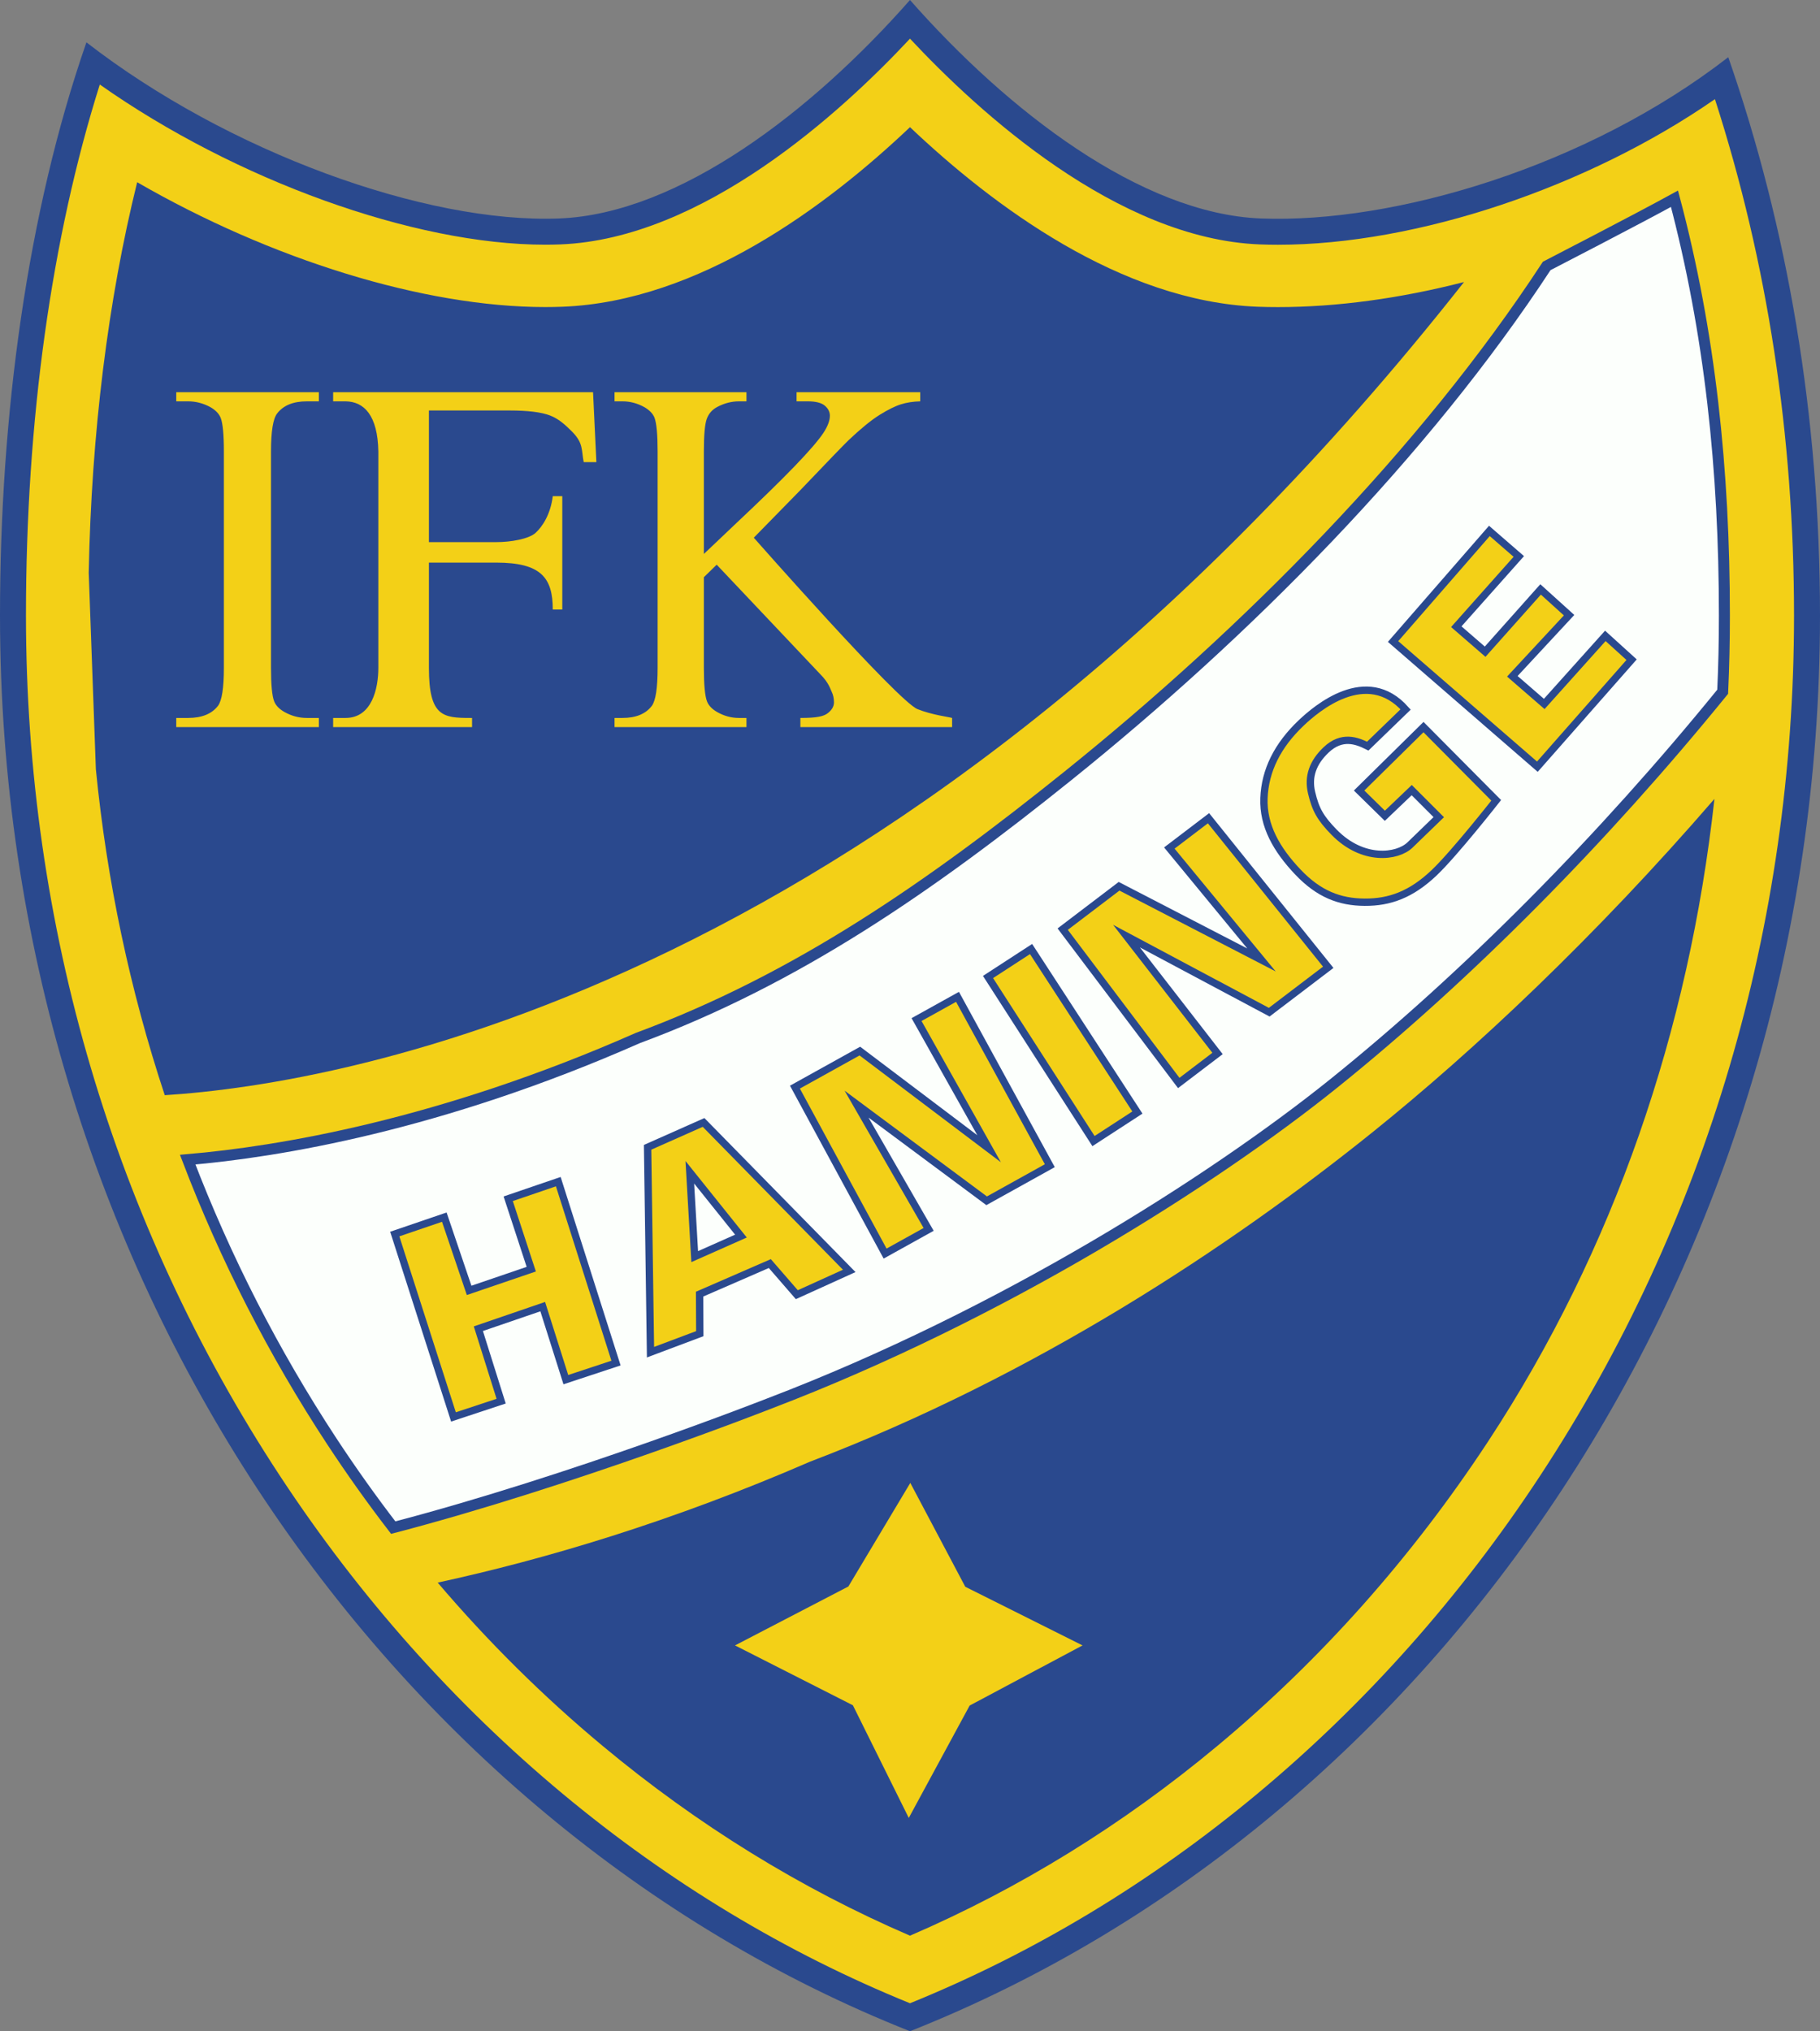 <?xml version="1.0" encoding="UTF-8"?>
<svg xmlns="http://www.w3.org/2000/svg" xmlns:xlink="http://www.w3.org/1999/xlink" width="496.66pt" height="554.14pt" viewBox="0 0 496.66 554.14" version="1.1">
<rect x="0" y="0" width="496.66" height="554.14" fill="#808080" stroke="none"/>
<defs>
<clipPath id="clip1">
  <path d="M 8 11 L 496.66 11 L 496.66 460 L 8 460 Z M 8 11 "/>
</clipPath>
</defs>
<g id="surface1">
<path style=" stroke:none;fill-rule:nonzero;fill:rgb(16.499%,28.6%,55.699%);fill-opacity:1;" d="M 248.328 554.141 C 105.031 497.34 0 345.859 0 167.922 C 0 113.379 7.41 58.102 23.582 11.551 C 62.141 41.449 116.141 61.012 152.578 59.602 C 185.32 58.328 221.711 30.23 248.328 0 C 274.949 30.23 311.34 58.328 344.078 59.602 C 380.52 61.012 433.07 45.5 471.629 15.602 C 487.801 62.148 496.66 113.379 496.66 167.922 C 496.66 345.859 391.629 497.34 248.328 554.141 "/>
<path style=" stroke:none;fill-rule:nonzero;fill:rgb(95.299%,81.599%,9%);fill-opacity:1;" d="M 248.328 546.504 C 214.492 532.773 182.641 513.57 153.605 489.406 C 124.035 464.793 98.043 435.574 76.352 402.566 C 31.039 333.613 7.086 252.477 7.086 167.922 C 7.086 114.754 14.035 64.922 27.234 23.059 C 64.176 49.07 112.852 66.758 148.812 66.758 C 150.176 66.758 151.535 66.73 152.855 66.68 C 191.852 65.168 229.648 30.555 248.328 10.547 C 267.012 30.555 304.809 65.168 343.805 66.68 C 345.41 66.742 347.07 66.773 348.73 66.773 C 386.68 66.773 433.371 51.047 467.988 27.051 C 482.316 71.488 489.574 118.828 489.574 167.922 C 489.574 252.477 465.621 333.613 420.309 402.566 C 398.617 435.574 372.625 464.793 343.055 489.406 C 314.02 513.57 282.168 532.773 248.328 546.504 "/>
<path style=" stroke:none;fill-rule:nonzero;fill:rgb(16.499%,28.6%,55.699%);fill-opacity:1;" d="M 467.852 217.949 C 460.898 280.961 440.559 340.781 406.102 393.219 C 385.328 424.828 360.449 452.801 332.172 476.328 C 306.34 497.84 278.16 515.219 248.328 528.07 C 218.5 515.219 190.32 497.84 164.488 476.328 C 148.309 462.871 133.25 447.961 119.441 431.75 C 148.699 425.398 183.211 415.16 221.039 398.762 C 282.422 375.371 335.52 340.25 374.578 308.859 C 402.449 286.449 435.352 255.531 467.852 217.949 "/>
<path style=" stroke:none;fill-rule:nonzero;fill:rgb(98.799%,100%,98.799%);fill-opacity:1;" d="M 470.57 167.922 C 470.57 174.879 470.422 181.82 470.102 188.719 C 437.512 228.801 400.449 266.238 363.93 295.602 C 331 322.059 273.441 358.68 209.98 382.871 C 209.98 382.871 156.488 403.891 107.309 416.75 C 101.461 409.148 95.879 401.309 90.559 393.219 C 74.668 369.031 61.512 343.27 51.219 316.359 C 75.961 314.238 120.012 307 174.078 283.172 C 217.602 267.051 254.02 241.719 291.449 211.641 C 340.078 172.551 388.551 123.781 422.078 72.551 C 422.078 72.551 447.031 59.68 456.949 54.219 C 466.66 90.801 470.57 128.289 470.57 167.922 "/>
<g clip-path="url(#clip1)" clip-rule="nonzero">
<path style="fill:none;stroke-width:30;stroke-linecap:butt;stroke-linejoin:miter;stroke:rgb(16.499%,28.6%,55.699%);stroke-opacity:1;stroke-miterlimit:10;" d="M 4705.703 3862.181 C 4705.703 3792.611 4704.219 3723.197 4701.016 3654.213 C 4375.117 3253.392 4004.492 2879.017 3639.297 2585.384 C 3310 2320.814 2734.414 1954.603 2099.805 1712.689 C 2099.805 1712.689 1564.883 1502.494 1073.086 1373.9 C 1014.609 1449.916 958.789 1528.314 905.586 1609.213 C 746.68 1851.088 615.117 2108.705 512.188 2377.806 C 759.609 2399.017 1200.117 2471.4 1740.781 2709.681 C 2176.016 2870.892 2540.195 3124.213 2914.492 3424.994 C 3400.781 3815.892 3885.508 4303.587 4220.781 4815.892 C 4220.781 4815.892 4470.312 4944.603 4569.492 4999.212 C 4666.602 4633.392 4705.703 4258.509 4705.703 3862.181 Z M 4705.703 3862.181 " transform="matrix(0.1,0,0,-0.1,0,554.14)"/>
</g>
<path style=" stroke:none;fill-rule:nonzero;fill:rgb(16.499%,28.6%,55.699%);fill-opacity:1;" d="M 399.52 76.941 C 247.23 270.141 93.359 295.711 44.961 298.781 C 35.48 270.148 29.168 240.352 26.16 209.852 L 24.211 156.23 C 24.969 118.109 29.48 81.871 37.43 49.711 C 73.891 70.77 115.641 83.77 148.809 83.77 C 150.398 83.77 151.98 83.738 153.52 83.68 C 190.762 82.23 225.648 56.211 248.328 34.691 C 271.012 56.211 305.898 82.23 343.148 83.68 C 344.961 83.75 346.84 83.781 348.73 83.781 C 364.77 83.781 382.09 81.422 399.52 76.941 "/>
<path style=" stroke:none;fill-rule:nonzero;fill:rgb(95.299%,81.599%,9%);fill-opacity:1;" d="M 231.512 432.809 L 248.414 404.551 L 263.414 432.883 L 295.414 448.883 L 264.609 465.289 L 247.996 495.945 L 232.746 465.215 L 200.578 448.883 "/>
<path style=" stroke:none;fill-rule:nonzero;fill:rgb(95.299%,81.599%,9%);fill-opacity:1;" d="M 87.016 195.863 L 87.016 198.355 L 48.098 198.355 L 48.098 195.863 L 51.312 195.863 C 55.066 195.863 57.789 194.762 59.484 192.562 C 60.555 191.125 61.094 187.668 61.094 182.188 L 61.094 123.168 C 61.094 118.543 60.801 115.488 60.223 114.004 C 59.777 112.883 58.859 111.918 57.477 111.109 C 55.512 110.027 53.457 109.488 51.312 109.488 L 48.098 109.488 L 48.098 106.996 L 87.016 106.996 L 87.016 109.488 L 83.73 109.488 C 80.023 109.488 77.324 110.594 75.629 112.793 C 74.512 114.23 73.953 117.688 73.953 123.168 L 73.953 182.188 C 73.953 186.812 74.242 189.867 74.824 191.348 C 75.27 192.473 76.207 193.438 77.637 194.246 C 79.555 195.324 81.59 195.863 83.73 195.863 "/>
<path style=" stroke:none;fill-rule:nonzero;fill:rgb(95.299%,81.599%,9%);fill-opacity:1;" d="M 117.047 111.984 L 117.047 147.895 L 135.406 147.895 C 139.387 147.895 144.305 147.051 146.156 145.367 C 148.008 143.684 150.234 140.348 150.848 135.359 L 153.445 135.359 L 153.445 166.285 L 150.848 166.285 C 150.848 157.633 147.664 153.484 135.406 153.484 L 117.047 153.484 L 117.047 182.188 C 117.047 195.469 120.871 195.863 128.379 195.863 L 128.82 195.863 L 128.82 198.355 L 90.914 198.355 L 90.914 195.863 L 94.289 195.863 C 101.496 195.863 103.246 187.844 103.246 182.188 L 103.246 123.168 C 103.078 113.383 99.414 109.551 94.289 109.488 L 90.914 109.488 L 90.914 106.996 L 161.836 106.996 L 162.746 126.074 L 159.285 126.074 C 158.629 122.711 159.246 120.883 156.035 117.676 C 154.215 115.859 152.426 114.23 150.062 113.332 C 147.691 112.434 144.027 111.984 139.062 111.984 "/>
<path style=" stroke:none;fill-rule:nonzero;fill:rgb(95.299%,81.599%,9%);fill-opacity:1;" d="M 205.703 146.691 C 205.703 146.691 244.996 191.301 250.383 193.461 C 254.379 195.062 259.008 195.594 259.82 195.863 L 259.82 198.355 L 218.414 198.355 L 218.414 195.863 C 222.961 195.863 224.789 195.426 225.906 194.551 C 227.023 193.672 227.582 192.695 227.582 191.617 C 227.582 190.539 227.375 189.574 226.961 188.723 C 226.539 187.867 226.172 186.273 223.852 183.938 L 195.578 154.051 L 192.078 157.469 L 192.078 182.188 C 192.078 186.812 192.367 189.867 192.938 191.348 C 193.371 192.473 194.293 193.438 195.695 194.246 C 197.578 195.324 199.574 195.863 201.68 195.863 L 203.703 195.863 L 203.703 198.355 L 167.703 198.355 L 167.703 195.863 L 169.859 195.863 C 173.539 195.863 176.215 194.762 177.879 192.562 C 178.934 191.125 179.457 187.668 179.457 182.188 L 179.457 123.168 C 179.457 118.543 179.172 115.465 178.602 113.938 C 178.164 112.859 177.266 111.914 175.906 111.109 C 173.977 110.027 171.965 109.488 169.859 109.488 L 167.703 109.488 L 167.703 106.996 L 203.703 106.996 L 203.703 109.488 L 201.68 109.488 C 199.617 109.488 197.625 110.008 195.695 111.039 C 194.34 111.758 193.395 112.836 192.871 114.273 C 192.344 115.711 192.078 118.676 192.078 123.168 L 192.078 151.129 C 192.957 150.273 195.961 147.422 201.09 142.57 C 214.105 130.355 221.973 122.203 224.691 118.113 C 225.871 116.32 226.465 114.746 226.465 113.398 C 226.465 112.363 226.004 111.457 225.086 110.672 C 224.164 109.883 222.605 109.488 220.414 109.488 L 217.379 109.488 L 217.379 106.996 L 251.121 106.996 L 251.121 109.488 C 249.191 109.535 247.438 109.805 245.859 110.301 C 244.281 110.793 242.352 111.746 240.074 113.16 C 237.797 114.578 234.988 116.859 231.66 120 C 230.695 120.898 226.246 125.504 218.312 133.812 "/>
<path style=" stroke:none;fill-rule:nonzero;fill:rgb(95.299%,81.599%,9%);fill-opacity:1;" d="M 168.102 371.859 L 154.414 376.383 L 148.105 356.461 L 130.539 362.48 L 136.758 382.25 L 123.746 386.551 L 107.727 336.66 L 121.246 332.047 L 128.02 352.027 L 144.977 346.242 L 138.684 327.031 L 152.352 322.363 "/>
<path style="fill:none;stroke-width:20;stroke-linecap:butt;stroke-linejoin:miter;stroke:rgb(16.499%,28.6%,55.699%);stroke-opacity:1;stroke-miterlimit:10;" d="M 1681.016 1822.806 L 1544.141 1777.572 L 1481.055 1976.791 L 1305.391 1916.595 L 1367.578 1718.9 L 1237.461 1675.892 L 1077.266 2174.798 L 1212.461 2220.931 L 1280.195 2021.127 L 1449.766 2078.978 L 1386.836 2271.088 L 1523.516 2317.767 Z M 1681.016 1822.806 " transform="matrix(0.1,0,0,-0.1,0,554.14)"/>
<path style=" stroke:none;fill-rule:nonzero;fill:rgb(95.299%,81.599%,9%);fill-opacity:1;" d="M 189.578 342.816 L 188.246 319.805 L 202.199 337.215 Z M 191.996 306.211 L 176.723 312.996 L 177.516 368.887 L 190.965 363.836 L 190.914 353.051 L 210.078 344.715 L 217.445 353.203 L 231.746 346.715 "/>
<path style="fill:none;stroke-width:20;stroke-linecap:butt;stroke-linejoin:miter;stroke:rgb(16.499%,28.6%,55.699%);stroke-opacity:1;stroke-miterlimit:10;" d="M 1895.781 2113.236 L 1882.461 2343.353 L 2021.992 2169.252 Z M 1919.961 2479.291 L 1767.227 2411.439 L 1775.156 1852.533 L 1909.648 1903.041 L 1909.141 2010.892 L 2100.781 2094.252 L 2174.453 2009.369 L 2317.461 2074.252 Z M 1919.961 2479.291 " transform="matrix(0.1,0,0,-0.1,0,554.14)"/>
<path style=" stroke:none;fill-rule:nonzero;fill:rgb(95.299%,81.599%,9%);fill-opacity:1;" d="M 286.484 318.012 L 269.246 327.586 L 233.746 301.219 L 253.418 335.391 L 241.535 341.988 L 216.93 296.578 L 234.648 286.742 L 269.914 313.383 L 250.117 278.152 L 261.297 271.945 "/>
<path style="fill:none;stroke-width:20;stroke-linecap:butt;stroke-linejoin:miter;stroke:rgb(16.499%,28.6%,55.699%);stroke-opacity:1;stroke-miterlimit:10;" d="M 2864.844 2361.283 L 2692.461 2265.541 L 2337.461 2529.213 L 2534.18 2187.494 L 2415.352 2121.517 L 2169.297 2575.619 L 2346.484 2673.978 L 2699.141 2407.572 L 2501.172 2759.877 L 2612.969 2821.947 Z M 2864.844 2361.283 " transform="matrix(0.1,0,0,-0.1,0,554.14)"/>
<path style="fill-rule:nonzero;fill:rgb(95.299%,81.599%,9%);fill-opacity:1;stroke-width:20;stroke-linecap:butt;stroke-linejoin:miter;stroke:rgb(16.499%,28.6%,55.699%);stroke-opacity:1;stroke-miterlimit:10;" d="M 2813.672 2952.377 L 3103.828 2506.283 L 2984.062 2428.431 L 2696.211 2876.048 Z M 2813.672 2952.377 " transform="matrix(0.1,0,0,-0.1,0,554.14)"/>
<path style=" stroke:none;fill-rule:nonzero;fill:rgb(95.299%,81.599%,9%);fill-opacity:1;" d="M 362.465 263.887 L 346.355 276.137 L 307.414 255.383 L 332.254 287.395 L 321.668 295.445 L 290 253.477 L 305.383 241.781 L 344.246 261.883 L 319.098 231.352 L 329.789 223.219 "/>
<path style="fill:none;stroke-width:20;stroke-linecap:butt;stroke-linejoin:miter;stroke:rgb(16.499%,28.6%,55.699%);stroke-opacity:1;stroke-miterlimit:10;" d="M 3624.648 2902.533 L 3463.555 2780.033 L 3074.141 2987.572 L 3322.539 2667.455 L 3216.68 2586.947 L 2900 3006.634 L 3053.828 3123.588 L 3442.461 2922.572 L 3190.977 3227.884 L 3297.891 3309.213 Z M 3624.648 2902.533 " transform="matrix(0.1,0,0,-0.1,0,554.14)"/>
<path style=" stroke:none;fill-rule:nonzero;fill:rgb(95.299%,81.599%,9%);fill-opacity:1;" d="M 408.297 218.336 C 408.297 218.336 396.93 232.82 391.328 238.133 C 385.117 244.023 379.254 246.176 372.414 246.133 C 365.57 246.094 359.883 243.914 354.164 237.883 C 348.41 231.816 344.633 225.285 344.922 217.75 C 345.211 210.215 348.602 203.367 355.102 197.203 C 359.195 193.324 372.914 181.551 383.578 193.551 L 373.246 203.551 C 370.246 202.051 366.195 200.492 361.887 204.574 C 358.277 208 356.887 211.84 357.914 216.219 C 359 220.848 360.309 223.195 364.078 227.051 C 371.914 235.051 381.281 233.836 384.746 230.551 L 392.621 222.926 L 385.246 215.551 L 377.914 222.551 L 370.887 215.664 L 388.457 198.355 "/>
<path style="fill:none;stroke-width:20;stroke-linecap:butt;stroke-linejoin:miter;stroke:rgb(16.499%,28.6%,55.699%);stroke-opacity:1;stroke-miterlimit:10;" d="M 4082.969 3358.041 C 4082.969 3358.041 3969.297 3213.197 3913.281 3160.072 C 3851.172 3101.166 3792.539 3079.642 3724.141 3080.072 C 3655.703 3080.463 3598.828 3102.259 3541.641 3162.572 C 3484.102 3223.236 3446.328 3288.548 3449.219 3363.9 C 3452.109 3439.252 3486.016 3507.728 3551.016 3569.369 C 3591.953 3608.158 3729.141 3725.892 3835.781 3605.892 L 3732.461 3505.892 C 3702.461 3520.892 3661.953 3536.478 3618.867 3495.658 C 3582.773 3461.4 3568.867 3423.002 3579.141 3379.213 C 3590 3332.923 3603.086 3309.447 3640.781 3270.892 C 3719.141 3190.892 3812.812 3203.041 3847.461 3235.892 L 3926.211 3312.142 L 3852.461 3385.892 L 3779.141 3315.892 L 3708.867 3384.759 L 3884.57 3557.845 Z M 4082.969 3358.041 " transform="matrix(0.1,0,0,-0.1,0,554.14)"/>
<path style=" stroke:none;fill-rule:nonzero;fill:rgb(95.299%,81.599%,9%);fill-opacity:1;" d="M 445.246 179.969 L 419.531 209.164 L 380.156 175.012 L 406.438 144.84 L 414.465 151.805 L 397.41 170.969 L 405.277 177.789 L 420.414 160.801 L 428.188 167.828 L 412.703 184.496 L 421.406 192.047 L 438.078 173.469 "/>
<path style="fill:none;stroke-width:20;stroke-linecap:butt;stroke-linejoin:miter;stroke:rgb(16.499%,28.6%,55.699%);stroke-opacity:1;stroke-miterlimit:10;" d="M 4452.461 3741.713 L 4195.312 3449.759 L 3801.562 3791.283 L 4064.375 4093.002 L 4144.648 4023.353 L 3974.102 3831.713 L 4052.773 3763.509 L 4204.141 3933.392 L 4281.875 3863.119 L 4127.031 3696.439 L 4214.062 3620.931 L 4380.781 3806.713 Z M 4452.461 3741.713 " transform="matrix(0.1,0,0,-0.1,0,554.14)"/>
</g>
</svg>
